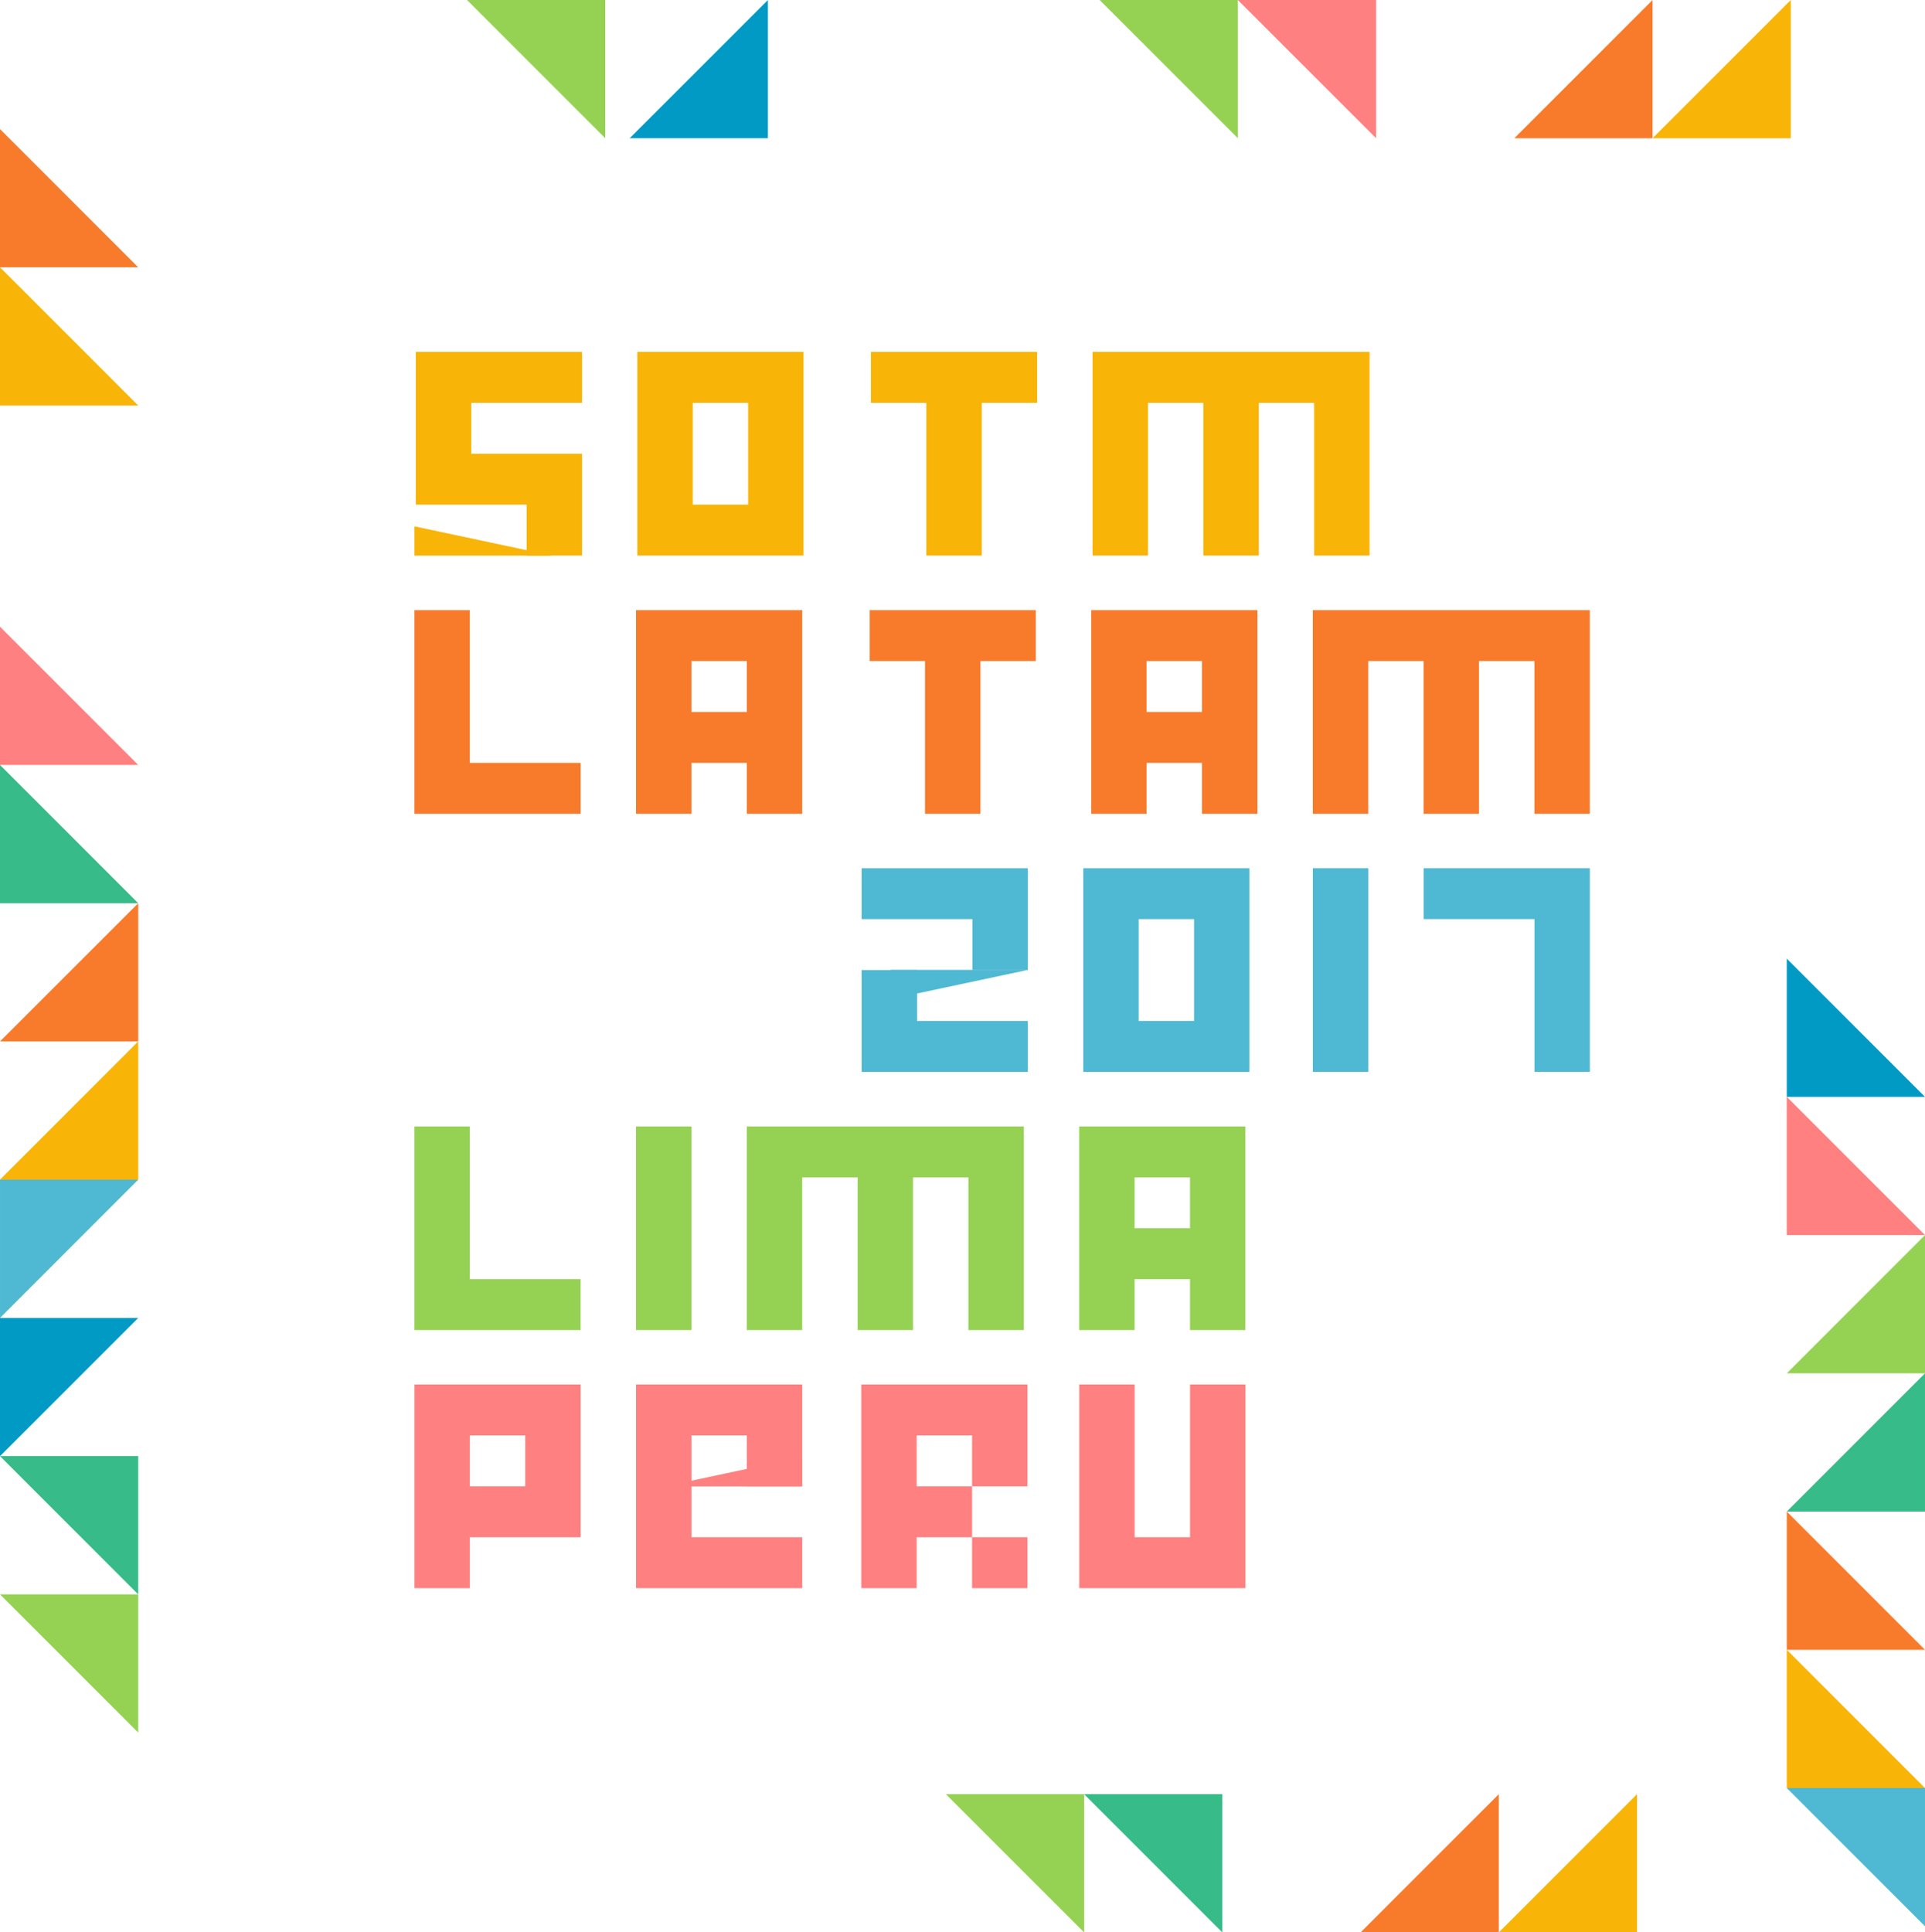 <?xml version="1.0" encoding="UTF-8" standalone="no"?>
<!-- Created with Inkscape (http://www.inkscape.org/) -->

<svg
   xmlns:dc="http://purl.org/dc/elements/1.1/"
   xmlns:cc="http://creativecommons.org/ns#"
   xmlns:rdf="http://www.w3.org/1999/02/22-rdf-syntax-ns#"
   xmlns:svg="http://www.w3.org/2000/svg"
   xmlns="http://www.w3.org/2000/svg"
   xmlns:sodipodi="http://sodipodi.sourceforge.net/DTD/sodipodi-0.dtd"
   xmlns:inkscape="http://www.inkscape.org/namespaces/inkscape"
   width="197.097mm"
   height="197.835mm"
   viewBox="0 0 698.374 700.99"
   id="svg4978"
   version="1.1"
   inkscape:version="0.91 r13725"
   inkscape:export-filename="/home/johnarupire/Documentos/sotm-latam/logo sotmlatam 2017 twitter.png"
   inkscape:export-xdpi="191"
   inkscape:export-ydpi="191"
   sodipodi:docname="logo redes transp.svg">
  <defs
     id="defs4980" />
  <sodipodi:namedview
     id="base"
     pagecolor="#ffffff"
     bordercolor="#666666"
     borderopacity="1.0"
     inkscape:pageopacity="0.0"
     inkscape:pageshadow="2"
     inkscape:zoom="1.0080551"
     inkscape:cx="122.01713"
     inkscape:cy="271.13419"
     inkscape:document-units="px"
     inkscape:current-layer="layer1"
     showgrid="false"
     fit-margin-top="0"
     fit-margin-left="0"
     fit-margin-right="0"
     fit-margin-bottom="0"
     inkscape:window-width="1863"
     inkscape:window-height="1059"
     inkscape:window-x="57"
     inkscape:window-y="21"
     inkscape:window-maximized="1" />
  <g
     inkscape:label="Capa 1"
     inkscape:groupmode="layer"
     id="layer1"
     transform="translate(-9.286,-88.64)">
    <g
       transform="matrix(9.477,0,0,9.477,9.286,-1570.911)"
       id="g4874">
      <path
         sodipodi:nodetypes="cccc"
         style="fill:#019ac4;fill-opacity:1;fill-rule:evenodd;stroke:none;stroke-width:0.529px;stroke-linecap:butt;stroke-linejoin:miter;stroke-opacity:1"
         d="m 5.292,225.563 -5.292,5.292 0,-5.292 z"
         id="path8306"
         inkscape:connector-curvature="0"
         inkscape:export-filename="/Users/t/Desktop/sotm_latam_2017.png"
         inkscape:export-xdpi="191.99985"
         inkscape:export-ydpi="191.99985" />
      <path
         inkscape:connector-curvature="0"
         id="path8308"
         d="M 8.7118952e-5,220.271 1.6711878e-4,225.563 5.292,220.271 Z"
         style="fill:#4fb9d3;fill-opacity:1;fill-rule:evenodd;stroke:none;stroke-width:0.529px;stroke-linecap:butt;stroke-linejoin:miter;stroke-opacity:1"
         sodipodi:nodetypes="cccc"
         inkscape:export-filename="/Users/t/Desktop/sotm_latam_2017.png"
         inkscape:export-xdpi="191.99985"
         inkscape:export-ydpi="191.99985" />
      <path
         inkscape:export-ydpi="191.99985"
         inkscape:export-xdpi="191.99985"
         inkscape:export-filename="/Users/t/Desktop/sotm_latam_2017.png"
         inkscape:connector-curvature="0"
         id="path8512"
         d="M 2.2711865e-4,214.979 5.292,209.688 l 0,5.292 z"
         style="fill:#f87b2c;fill-opacity:1;fill-rule:evenodd;stroke:none;stroke-width:0.529px;stroke-linecap:butt;stroke-linejoin:miter;stroke-opacity:1"
         sodipodi:nodetypes="cccc" />
      <path
         inkscape:export-ydpi="191.99985"
         inkscape:export-xdpi="191.99985"
         inkscape:export-filename="/Users/t/Desktop/sotm_latam_2017.png"
         sodipodi:nodetypes="cccc"
         style="fill:#f8b407;fill-opacity:1;fill-rule:evenodd;stroke:none;stroke-width:0.529px;stroke-linecap:butt;stroke-linejoin:miter;stroke-opacity:1"
         d="m 5.292,220.271 -8e-5,-5.292 -5.292,5.292 z"
         id="path8514"
         inkscape:connector-curvature="0" />
      <path
         inkscape:export-ydpi="191.99985"
         inkscape:export-xdpi="191.99985"
         inkscape:export-filename="/Users/t/Desktop/sotm_latam_2017.png"
         sodipodi:nodetypes="cccc"
         style="fill:#ff8080;fill-opacity:1;fill-rule:evenodd;stroke:none;stroke-width:0.529px;stroke-linecap:butt;stroke-linejoin:miter;stroke-opacity:1"
         d="m 5.292,204.396 -5.292,-5.292 0,5.292 z"
         id="path8516"
         inkscape:connector-curvature="0" />
      <path
         inkscape:export-ydpi="191.99985"
         inkscape:export-xdpi="191.99985"
         inkscape:export-filename="/Users/t/Desktop/sotm_latam_2017.png"
         inkscape:connector-curvature="0"
         id="path8518"
         d="M 8.7118952e-5,209.688 1.6711878e-4,204.396 5.292,209.688 Z"
         style="fill:#37bb88;fill-opacity:1;fill-rule:evenodd;stroke:none;stroke-width:0.529px;stroke-linecap:butt;stroke-linejoin:miter;stroke-opacity:1"
         sodipodi:nodetypes="cccc" />
      <path
         inkscape:connector-curvature="0"
         id="path8520"
         d="m 1.6711878e-4,236.146 5.292,5.292 0,-5.292 z"
         style="fill:#95d254;fill-opacity:1;fill-rule:evenodd;stroke:none;stroke-width:0.529px;stroke-linecap:butt;stroke-linejoin:miter;stroke-opacity:1"
         sodipodi:nodetypes="cccc"
         inkscape:export-filename="/Users/t/Desktop/sotm_latam_2017.png"
         inkscape:export-xdpi="191.99985"
         inkscape:export-ydpi="191.99985" />
      <path
         sodipodi:nodetypes="cccc"
         style="fill:#37bb88;fill-opacity:1;fill-rule:evenodd;stroke:none;stroke-width:0.529px;stroke-linecap:butt;stroke-linejoin:miter;stroke-opacity:1"
         d="m 5.292,230.854 -8e-5,5.292 L 8.7118952e-5,230.854 Z"
         id="path8522"
         inkscape:connector-curvature="0"
         inkscape:export-filename="/Users/t/Desktop/sotm_latam_2017.png"
         inkscape:export-xdpi="191.99985"
         inkscape:export-ydpi="191.99985" />
      <path
         sodipodi:nodetypes="cccc"
         style="fill:#f87b2c;fill-opacity:1;fill-rule:evenodd;stroke:none;stroke-width:0.529px;stroke-linecap:butt;stroke-linejoin:miter;stroke-opacity:1"
         d="m 5.292,185.346 -5.292,-5.292 0,5.292 z"
         id="path8528"
         inkscape:connector-curvature="0"
         inkscape:export-filename="/Users/t/Desktop/sotm_latam_2017.png"
         inkscape:export-xdpi="191.99985"
         inkscape:export-ydpi="191.99985" />
      <path
         inkscape:connector-curvature="0"
         id="path8530"
         d="M 1.4711882e-4,190.638 2.2711865e-4,185.346 5.292,190.638 Z"
         style="fill:#f8b407;fill-opacity:1;fill-rule:evenodd;stroke:none;stroke-width:0.529px;stroke-linecap:butt;stroke-linejoin:miter;stroke-opacity:1"
         sodipodi:nodetypes="cccc"
         inkscape:export-filename="/Users/t/Desktop/sotm_latam_2017.png"
         inkscape:export-xdpi="191.99985"
         inkscape:export-ydpi="191.99985" />
    </g>
    <g
       id="g6002"
       transform="translate(-28.769,-1.984)">
      <path
         inkscape:export-ydpi="191.99985"
         inkscape:export-xdpi="191.99985"
         inkscape:export-filename="/Users/t/Desktop/sotm_latam_2017.png"
         sodipodi:nodetypes="cccc"
         style="fill:#4fb9d3;fill-opacity:1;fill-rule:evenodd;stroke:none;stroke-width:0.529px;stroke-linecap:butt;stroke-linejoin:miter;stroke-opacity:1"
         d="m 736.429,739.28 -7.4e-4,50.148 -50.148,-50.148 z"
         id="path8898"
         inkscape:connector-curvature="0" />
      <path
         sodipodi:nodetypes="cccc"
         style="fill:#f87b2c;fill-opacity:1;fill-rule:evenodd;stroke:none;stroke-width:0.529px;stroke-linecap:butt;stroke-linejoin:miter;stroke-opacity:1"
         d="m 736.427,689.133 -50.148,-50.148 0,50.148 z"
         id="path8900"
         inkscape:connector-curvature="0"
         inkscape:export-filename="/Users/t/Desktop/sotm_latam_2017.png"
         inkscape:export-xdpi="191.99985"
         inkscape:export-ydpi="191.99985" />
      <path
         inkscape:connector-curvature="0"
         id="path8902"
         d="m 686.279,739.281 7.6e-4,-50.148 50.148,50.148 z"
         style="fill:#f8b407;fill-opacity:1;fill-rule:evenodd;stroke:none;stroke-width:0.529px;stroke-linecap:butt;stroke-linejoin:miter;stroke-opacity:1"
         sodipodi:nodetypes="cccc"
         inkscape:export-filename="/Users/t/Desktop/sotm_latam_2017.png"
         inkscape:export-xdpi="191.99985"
         inkscape:export-ydpi="191.99985" />
      <path
         inkscape:connector-curvature="0"
         id="path8904"
         d="m 686.281,588.838 50.148,-50.148 0,50.148 z"
         style="fill:#95d254;fill-opacity:1;fill-rule:evenodd;stroke:none;stroke-width:0.529px;stroke-linecap:butt;stroke-linejoin:miter;stroke-opacity:1"
         sodipodi:nodetypes="cccc"
         inkscape:export-filename="/Users/t/Desktop/sotm_latam_2017.png"
         inkscape:export-xdpi="191.99985"
         inkscape:export-ydpi="191.99985" />
      <path
         sodipodi:nodetypes="cccc"
         style="fill:#37bb88;fill-opacity:1;fill-rule:evenodd;stroke:none;stroke-width:0.529px;stroke-linecap:butt;stroke-linejoin:miter;stroke-opacity:1"
         d="m 736.429,638.985 -7.4e-4,-50.148 -50.148,50.148 z"
         id="path8906"
         inkscape:connector-curvature="0"
         inkscape:export-filename="/Users/t/Desktop/sotm_latam_2017.png"
         inkscape:export-xdpi="191.99985"
         inkscape:export-ydpi="191.99985" />
      <path
         sodipodi:nodetypes="cccc"
         style="fill:#019ac4;fill-opacity:1;fill-rule:evenodd;stroke:none;stroke-width:0.529px;stroke-linecap:butt;stroke-linejoin:miter;stroke-opacity:1"
         d="m 736.428,488.542 -50.148,-50.148 0,50.148 z"
         id="path8912"
         inkscape:connector-curvature="0"
         inkscape:export-filename="/Users/t/Desktop/sotm_latam_2017.png"
         inkscape:export-xdpi="191.99985"
         inkscape:export-ydpi="191.99985" />
      <path
         inkscape:connector-curvature="0"
         id="path8914"
         d="m 686.28,538.69 7.6e-4,-50.148 50.148,50.148 z"
         style="fill:#ff8080;fill-opacity:1;fill-rule:evenodd;stroke:none;stroke-width:0.529px;stroke-linecap:butt;stroke-linejoin:miter;stroke-opacity:1"
         sodipodi:nodetypes="cccc"
         inkscape:export-filename="/Users/t/Desktop/sotm_latam_2017.png"
         inkscape:export-xdpi="191.99985"
         inkscape:export-ydpi="191.99985" />
    </g>
    <g
       id="g5699"
       transform="translate(58,-42.857)">
      <path
         inkscape:export-ydpi="191.99985"
         inkscape:export-xdpi="191.99985"
         inkscape:export-filename="/Users/t/Desktop/sotm_latam_2017.png"
         sodipodi:nodetypes="cccc"
         style="fill:#95d254;fill-opacity:1;fill-rule:evenodd;stroke:none;stroke-width:0.529px;stroke-linecap:butt;stroke-linejoin:miter;stroke-opacity:1"
         d="m 120.714,131.497 50.148,50.148 0,-50.148 z"
         id="path8920"
         inkscape:connector-curvature="0" />
      <path
         inkscape:export-ydpi="191.99985"
         inkscape:export-xdpi="191.99985"
         inkscape:export-filename="/Users/t/Desktop/sotm_latam_2017.png"
         inkscape:connector-curvature="0"
         id="path8928"
         d="m 179.728,181.645 50.148,-50.148 0,50.148 z"
         style="fill:#019ac4;fill-opacity:1;fill-rule:evenodd;stroke:none;stroke-width:0.529px;stroke-linecap:butt;stroke-linejoin:miter;stroke-opacity:1"
         sodipodi:nodetypes="cccc" />
      <path
         inkscape:connector-curvature="0"
         id="path8930"
         d="m 350.232,131.498 50.148,50.148 0,-50.148 z"
         style="fill:#95d254;fill-opacity:1;fill-rule:evenodd;stroke:none;stroke-width:0.529px;stroke-linecap:butt;stroke-linejoin:miter;stroke-opacity:1"
         sodipodi:nodetypes="cccc"
         inkscape:export-filename="/Users/t/Desktop/sotm_latam_2017.png"
         inkscape:export-xdpi="191.99985"
         inkscape:export-ydpi="191.99985" />
      <path
         sodipodi:nodetypes="cccc"
         style="fill:#ff8080;fill-opacity:1;fill-rule:evenodd;stroke:none;stroke-width:0.529px;stroke-linecap:butt;stroke-linejoin:miter;stroke-opacity:1"
         d="m 450.528,131.498 -7.6e-4,50.148 -50.148,-50.148 z"
         id="path8932"
         inkscape:connector-curvature="0"
         inkscape:export-filename="/Users/t/Desktop/sotm_latam_2017.png"
         inkscape:export-xdpi="191.99985"
         inkscape:export-ydpi="191.99985" />
      <path
         inkscape:export-ydpi="191.99985"
         inkscape:export-xdpi="191.99985"
         inkscape:export-filename="/Users/t/Desktop/sotm_latam_2017.png"
         sodipodi:nodetypes="cccc"
         style="fill:#f87b2c;fill-opacity:1;fill-rule:evenodd;stroke:none;stroke-width:0.529px;stroke-linecap:butt;stroke-linejoin:miter;stroke-opacity:1"
         d="m 550.822,181.646 -7.4e-4,-50.148 -50.148,50.148 z"
         id="path8934"
         inkscape:connector-curvature="0" />
      <path
         sodipodi:nodetypes="cccc"
         style="fill:#f8b407;fill-opacity:1;fill-rule:evenodd;stroke:none;stroke-width:0.529px;stroke-linecap:butt;stroke-linejoin:miter;stroke-opacity:1"
         d="m 550.821,181.646 50.148,-50.148 0,50.148 z"
         id="path8936"
         inkscape:connector-curvature="0"
         inkscape:export-filename="/Users/t/Desktop/sotm_latam_2017.png"
         inkscape:export-xdpi="191.99985"
         inkscape:export-ydpi="191.99985" />
    </g>
    <g
       id="g4321"
       transform="matrix(9.477,0,0,9.477,31.49,-896.642)">
      <path
         inkscape:export-ydpi="191.99985"
         inkscape:export-xdpi="191.99985"
         inkscape:export-filename="/Users/t/Desktop/sotm_latam_2017.png"
         sodipodi:nodetypes="cccc"
         style="fill:#95d254;fill-opacity:1;fill-rule:evenodd;stroke:none;stroke-width:0.529px;stroke-linecap:butt;stroke-linejoin:miter;stroke-opacity:1"
         d="m 33.867,172.646 5.292,5.292 0,-5.292 z"
         id="path4323"
         inkscape:connector-curvature="0" />
      <path
         inkscape:export-ydpi="191.99985"
         inkscape:export-xdpi="191.99985"
         inkscape:export-filename="/Users/t/Desktop/sotm_latam_2017.png"
         inkscape:connector-curvature="0"
         id="path4325"
         d="m 44.45,172.646 -8e-5,5.292 -5.292,-5.292 z"
         style="fill:#37bb88;fill-opacity:1;fill-rule:evenodd;stroke:none;stroke-width:0.529px;stroke-linecap:butt;stroke-linejoin:miter;stroke-opacity:1"
         sodipodi:nodetypes="cccc" />
      <path
         inkscape:connector-curvature="0"
         id="path4327"
         d="m 55.033,177.938 -7.8e-5,-5.292 -5.292,5.292 z"
         style="fill:#f87b2c;fill-opacity:1;fill-rule:evenodd;stroke:none;stroke-width:0.529px;stroke-linecap:butt;stroke-linejoin:miter;stroke-opacity:1"
         sodipodi:nodetypes="cccc"
         inkscape:export-filename="/Users/t/Desktop/sotm_latam_2017.png"
         inkscape:export-xdpi="191.99985"
         inkscape:export-ydpi="191.99985" />
      <path
         inkscape:export-ydpi="191.99985"
         inkscape:export-xdpi="191.99985"
         inkscape:export-filename="/Users/t/Desktop/sotm_latam_2017.png"
         inkscape:connector-curvature="0"
         id="path4329"
         d="m 55.033,177.938 5.292,-5.292 0,5.292 z"
         style="fill:#f8b407;fill-opacity:1;fill-rule:evenodd;stroke:none;stroke-width:0.529px;stroke-linecap:butt;stroke-linejoin:miter;stroke-opacity:1"
         sodipodi:nodetypes="cccc" />
    </g>
    <g
       id="g4265"
       transform="matrix(7.596,0,0,6.98,83.605,-1057.861)">
      <path
         inkscape:export-ydpi="191.99985"
         inkscape:export-xdpi="191.99985"
         inkscape:export-filename="/Users/t/Desktop/sotm_latam_2017.png"
         inkscape:connector-curvature="0"
         style="opacity:1;fill:#95d254;fill-opacity:1;stroke:none;stroke-width:1.058;stroke-linecap:round;stroke-linejoin:round;stroke-miterlimit:4;stroke-dasharray:none;stroke-dashoffset:0;stroke-opacity:1;marker:none"
         d="m 10.009,222.801 0,2.646 0,2.646 0,2.646 0,2.646 2.646,0 2.646,0 2.646,0 0,-2.646 -2.646,0 -2.646,0 0,-2.646 0,-2.646 0,-2.646 -2.646,0 z"
         id="path8256" />
      <path
         inkscape:export-ydpi="191.99985"
         inkscape:export-xdpi="191.99985"
         inkscape:export-filename="/Users/t/Desktop/sotm_latam_2017.png"
         inkscape:connector-curvature="0"
         style="opacity:1;fill:#95d254;fill-opacity:1;stroke:none;stroke-width:1.058;stroke-linecap:round;stroke-linejoin:round;stroke-miterlimit:4;stroke-dasharray:none;stroke-dashoffset:0;stroke-opacity:1;marker:none"
         d="m 20.593,222.801 0,2.646 0,2.646 0,2.646 0,2.646 2.646,0 0,-2.646 0,-2.646 0,-2.646 0,-2.646 -2.646,0 z"
         id="path8258" />
      <path
         inkscape:export-ydpi="191.99985"
         inkscape:export-xdpi="191.99985"
         inkscape:export-filename="/Users/t/Desktop/sotm_latam_2017.png"
         inkscape:connector-curvature="0"
         style="opacity:1;fill:#95d254;fill-opacity:1;stroke:none;stroke-width:1.058;stroke-linecap:round;stroke-linejoin:round;stroke-miterlimit:4;stroke-dasharray:none;stroke-dashoffset:0;stroke-opacity:1;marker:none"
         d="m 25.884,222.801 0,2.646 0,2.646 0,2.646 0,2.646 2.646,0 0,-2.646 0,-2.646 0,-2.646 2.646,0 0,2.646 0,2.646 0,2.646 2.646,0 0,-2.646 0,-2.646 0,-2.646 2.646,0 0,2.646 0,2.646 0,2.646 2.646,0 0,-2.646 0,-2.646 0,-2.646 0,-2.646 -2.646,0 -2.646,0 -2.646,0 -2.646,0 -2.646,0 z"
         id="path8260" />
      <path
         inkscape:export-ydpi="191.99985"
         inkscape:export-xdpi="191.99985"
         inkscape:export-filename="/Users/t/Desktop/sotm_latam_2017.png"
         inkscape:connector-curvature="0"
         style="opacity:1;fill:#95d254;fill-opacity:1;stroke:none;stroke-width:1.058;stroke-linecap:round;stroke-linejoin:round;stroke-miterlimit:4;stroke-dasharray:none;stroke-dashoffset:0;stroke-opacity:1;marker:none"
         d="m 41.759,222.801 0,2.646 0,2.646 0,2.646 0,2.646 2.646,0 0,-2.646 2.646,0 0,2.646 2.646,0 0,-2.646 0,-2.646 0,-2.646 0,-2.646 -2.646,0 -2.646,0 -2.646,0 z m 2.646,2.646 2.646,0 0,2.646 -2.646,0 0,-2.646 z"
         id="path8262" />
    </g>
    <g
       id="g4250"
       transform="matrix(7.596,0,0,6.98,83.605,-1053.907)">
      <path
         inkscape:export-ydpi="191.99985"
         inkscape:export-xdpi="191.99985"
         inkscape:export-filename="/Users/t/Desktop/sotm_latam_2017.png"
         id="path5895"
         d="m 10.009,195.4 0,2.646 0,2.646 0,2.646 0,2.646 2.646,0 2.646,0 2.646,0 0,-2.646 -2.646,0 -2.646,0 0,-2.646 0,-2.646 0,-2.646 -2.646,0 z"
         style="opacity:1;fill:#f87b2c;fill-opacity:1;stroke:none;stroke-width:1.058;stroke-linecap:round;stroke-linejoin:round;stroke-miterlimit:4;stroke-dasharray:none;stroke-dashoffset:0;stroke-opacity:1;marker:none"
         inkscape:connector-curvature="0" />
      <path
         inkscape:export-ydpi="191.99985"
         inkscape:export-xdpi="191.99985"
         inkscape:export-filename="/Users/t/Desktop/sotm_latam_2017.png"
         id="path5897"
         d="m 20.593,195.4 0,2.646 0,2.646 0,2.646 0,2.646 2.646,0 0,-2.646 2.646,0 0,2.646 2.646,0 0,-2.646 0,-2.646 0,-2.646 0,-2.646 -2.646,0 -2.646,0 -2.646,0 z m 2.646,2.646 2.646,0 0,2.646 -2.646,0 0,-2.646 z"
         style="opacity:1;fill:#f87b2c;fill-opacity:1;stroke:none;stroke-width:1.058;stroke-linecap:round;stroke-linejoin:round;stroke-miterlimit:4;stroke-dasharray:none;stroke-dashoffset:0;stroke-opacity:1;marker:none"
         inkscape:connector-curvature="0" />
      <path
         inkscape:export-ydpi="191.99985"
         inkscape:export-xdpi="191.99985"
         inkscape:export-filename="/Users/t/Desktop/sotm_latam_2017.png"
         inkscape:connector-curvature="0"
         id="path5899"
         d="m 31.75,195.4 0,2.646 2.646,0 0,2.646 0,2.646 0,2.646 2.646,0 0,-2.646 0,-2.646 0,-2.646 2.646,0 0,-2.646 -2.646,0 -2.646,0 -2.646,0 z"
         style="opacity:1;fill:#f87b2c;fill-opacity:1;stroke:none;stroke-width:1.058;stroke-linecap:round;stroke-linejoin:round;stroke-miterlimit:4;stroke-dasharray:none;stroke-dashoffset:0;stroke-opacity:1;marker:none" />
      <path
         inkscape:export-ydpi="191.99985"
         inkscape:export-xdpi="191.99985"
         inkscape:export-filename="/Users/t/Desktop/sotm_latam_2017.png"
         inkscape:connector-curvature="0"
         style="opacity:1;fill:#f87b2c;fill-opacity:1;stroke:none;stroke-width:1.058;stroke-linecap:round;stroke-linejoin:round;stroke-miterlimit:4;stroke-dasharray:none;stroke-dashoffset:0;stroke-opacity:1;marker:none"
         d="m 42.333,195.4 0,2.646 0,2.646 0,2.646 0,2.646 2.646,0 0,-2.646 2.646,0 0,2.646 2.646,0 0,-2.646 0,-2.646 0,-2.646 0,-2.646 -2.646,0 -2.646,0 -2.646,0 z m 2.646,2.646 2.646,0 0,2.646 -2.646,0 0,-2.646 z"
         id="path5910" />
      <path
         inkscape:export-ydpi="191.99985"
         inkscape:export-xdpi="191.99985"
         inkscape:export-filename="/Users/t/Desktop/sotm_latam_2017.png"
         id="path5912"
         d="m 52.917,195.4 0,2.646 0,2.646 0,2.646 0,2.646 2.646,0 0,-2.646 0,-2.646 0,-2.646 2.646,0 0,2.646 0,2.646 0,2.646 2.646,0 0,-2.646 0,-2.646 0,-2.646 2.646,0 0,2.646 0,2.646 0,2.646 2.646,0 0,-2.646 0,-2.646 0,-2.646 0,-2.646 -2.646,0 -2.646,0 -2.646,0 -2.646,0 -2.646,0 z"
         style="opacity:1;fill:#f87b2c;fill-opacity:1;stroke:none;stroke-width:1.058;stroke-linecap:round;stroke-linejoin:round;stroke-miterlimit:4;stroke-dasharray:none;stroke-dashoffset:0;stroke-opacity:1;marker:none"
         inkscape:connector-curvature="0" />
    </g>
    <g
       id="g4379"
       transform="matrix(7.925,0,0,7.459,58.144,-1159.694)">
      <path
         inkscape:export-ydpi="191.99985"
         inkscape:export-xdpi="191.99985"
         inkscape:export-filename="/Users/t/Desktop/sotm_latam_2017.png"
         inkscape:connector-curvature="0"
         style="opacity:1;fill:#f8b407;fill-opacity:1;stroke:none;stroke-width:1.058;stroke-linecap:round;stroke-linejoin:round;stroke-miterlimit:4;stroke-dasharray:none;stroke-dashoffset:0;stroke-opacity:1;marker:none"
         d="m 33.705,184.475 0,2.476 2.536,0 0,2.476 0,2.476 0,2.476 2.536,0 0,-2.476 0,-2.476 0,-2.476 2.536,0 0,-2.476 -2.536,0 -2.536,0 -2.536,0 z"
         id="path8274" />
      <path
         inkscape:export-ydpi="191.99985"
         inkscape:export-xdpi="191.99985"
         inkscape:export-filename="/Users/t/Desktop/sotm_latam_2017.png"
         inkscape:connector-curvature="0"
         style="opacity:1;fill:#f8b407;fill-opacity:1;stroke:none;stroke-width:1.058;stroke-linecap:round;stroke-linejoin:round;stroke-miterlimit:4;stroke-dasharray:none;stroke-dashoffset:0;stroke-opacity:1;marker:none"
         d="m 23.011,184.475 0,2.476 0,2.476 0,2.476 0,2.476 2.536,0 2.536,0 2.536,0 0,-2.476 0,-2.476 0,-2.476 0,-2.476 -2.536,0 -2.536,0 -2.536,0 z m 2.536,2.476 2.536,0 0,2.476 0,2.476 -2.536,0 0,-2.476 0,-2.476 z"
         id="path8282" />
      <path
         inkscape:export-ydpi="191.99985"
         inkscape:export-xdpi="191.99985"
         inkscape:export-filename="/Users/t/Desktop/sotm_latam_2017.png"
         inkscape:connector-curvature="0"
         style="opacity:1;fill:#f8b407;fill-opacity:1;stroke:none;stroke-width:1.058;stroke-linecap:round;stroke-linejoin:round;stroke-miterlimit:4;stroke-dasharray:none;stroke-dashoffset:0;stroke-opacity:1;marker:none"
         d="m 43.85,184.475 0,2.476 0,2.476 0,2.476 0,2.476 2.536,0 0,-2.476 0,-2.476 0,-2.476 2.536,0 0,2.476 0,2.476 0,2.476 2.536,0 0,-2.476 0,-2.476 0,-2.476 2.536,0 0,2.476 0,2.476 0,2.476 2.536,0 0,-2.476 0,-2.476 0,-2.476 0,-2.476 -2.536,0 -2.536,0 -2.536,0 -2.536,0 -2.536,0 z"
         id="path8292" />
      <g
         id="g4375">
        <path
           id="path8272"
           d="m 12.871,184.475 0,2.476 0,2.476 0,2.476 2.536,0 2.536,0 0,2.476 2.536,0 0,-2.476 0,-2.476 -2.536,0 -2.536,0 0,-2.476 2.536,0 2.536,0 0,-2.476 -2.536,0 -2.536,0 -2.536,0 z"
           style="opacity:1;fill:#f8b407;fill-opacity:1;stroke:none;stroke-width:1.058;stroke-linecap:round;stroke-linejoin:round;stroke-miterlimit:4;stroke-dasharray:none;stroke-dashoffset:0;stroke-opacity:1;marker:none"
           inkscape:connector-curvature="0"
           inkscape:export-filename="/Users/t/Desktop/sotm_latam_2017.png"
           inkscape:export-xdpi="191.99985"
           inkscape:export-ydpi="191.99985" />
        <path
           sodipodi:nodetypes="cccc"
           style="fill:#f8b407;fill-opacity:1;fill-rule:evenodd;stroke:none;stroke-width:0.529px;stroke-linecap:butt;stroke-linejoin:miter;stroke-opacity:1"
           d="m 19.099,194.381 -6.292,-1.422 0,1.422 z"
           id="path4343"
           inkscape:connector-curvature="0"
           inkscape:export-filename="/Users/t/Desktop/sotm_latam_2017.png"
           inkscape:export-xdpi="191.99985"
           inkscape:export-ydpi="191.99985" />
      </g>
    </g>
    <g
       id="g4436"
       transform="matrix(7.925,0,0,7.459,219.92,-1161.269)">
      <path
         inkscape:export-ydpi="191.99985"
         inkscape:export-xdpi="191.99985"
         inkscape:export-filename="/Users/t/Desktop/sotm_latam_2017.png"
         inkscape:connector-curvature="0"
         style="opacity:1;fill:#4fb9d3;fill-opacity:1;stroke:none;stroke-width:1.058;stroke-linecap:round;stroke-linejoin:round;stroke-miterlimit:4;stroke-dasharray:none;stroke-dashoffset:0;stroke-opacity:1;marker:none"
         d="m 38.594,209.797 0,2.476 2.536,0 2.536,0 0,2.476 0,2.476 0,2.476 2.536,0 0,-2.476 0,-2.476 0,-2.476 0,-2.476 -2.536,0 -2.536,0 -2.536,0 z"
         id="path8298" />
      <path
         inkscape:export-ydpi="191.99985"
         inkscape:export-xdpi="191.99985"
         inkscape:export-filename="/Users/t/Desktop/sotm_latam_2017.png"
         inkscape:connector-curvature="0"
         style="opacity:1;fill:#4fb9d3;fill-opacity:1;stroke:none;stroke-width:1.058;stroke-linecap:round;stroke-linejoin:round;stroke-miterlimit:4;stroke-dasharray:none;stroke-dashoffset:0;stroke-opacity:1;marker:none"
         d="m 33.522,209.797 0,2.476 0,2.476 0,2.476 0,2.476 2.536,0 0,-2.476 0,-2.476 0,-2.476 0,-2.476 -2.536,0 z"
         id="path8300" />
      <path
         inkscape:export-ydpi="191.99985"
         inkscape:export-xdpi="191.99985"
         inkscape:export-filename="/Users/t/Desktop/sotm_latam_2017.png"
         inkscape:connector-curvature="0"
         style="opacity:1;fill:#4fb9d3;fill-opacity:1;stroke:none;stroke-width:1.058;stroke-linecap:round;stroke-linejoin:round;stroke-miterlimit:4;stroke-dasharray:none;stroke-dashoffset:0;stroke-opacity:1;marker:none"
         d="m 23.011,209.798 0,2.476 0,2.476 0,2.476 0,2.476 2.536,0 2.536,0 2.536,0 0,-2.476 0,-2.476 0,-2.476 0,-2.476 -2.536,0 -2.536,0 -2.536,0 z m 2.536,2.476 2.536,0 0,2.476 0,2.476 -2.536,0 0,-2.476 0,-2.476 z"
         id="path8302" />
      <g
         id="g4395">
        <path
           id="path8304"
           d="m 12.866,209.798 0,2.476 2.536,0 2.536,0 0,2.476 2.536,0 0,-2.476 0,-2.476 -2.536,0 -2.536,0 -2.536,0 z m 0,4.952 0,2.476 0,2.476 2.536,0 2.536,0 2.536,0 0,-2.476 -2.536,0 -2.536,0 0,-2.476 -2.536,0 z"
           style="opacity:1;fill:#4fb9d3;fill-opacity:1;stroke:none;stroke-width:1.058;stroke-linecap:round;stroke-linejoin:round;stroke-miterlimit:4;stroke-dasharray:none;stroke-dashoffset:0;stroke-opacity:1;marker:none"
           inkscape:connector-curvature="0"
           inkscape:export-filename="/Users/t/Desktop/sotm_latam_2017.png"
           inkscape:export-xdpi="191.99985"
           inkscape:export-ydpi="191.99985" />
        <path
           inkscape:export-ydpi="191.99985"
           inkscape:export-xdpi="191.99985"
           inkscape:export-filename="/Users/t/Desktop/sotm_latam_2017.png"
           inkscape:connector-curvature="0"
           id="path4373"
           d="m 20.48,214.743 -6.292,1.422 0,-1.422 z"
           style="fill:#4fb9d3;fill-opacity:1;fill-rule:evenodd;stroke:none;stroke-width:0.529px;stroke-linecap:butt;stroke-linejoin:miter;stroke-opacity:1"
           sodipodi:nodetypes="cccc" />
      </g>
    </g>
    <g
       id="g4466"
       transform="matrix(7.925,0,0,7.459,-58.888,-1166.81)"
       style="fill:#ff8080">
      <g
         transform="translate(14.709,0.529)"
         id="g4413"
         style="fill:#ff8080">
        <path
           id="path8264"
           d="m 12.866,235.122 0,2.476 0,2.476 0,2.476 0,2.476 2.536,0 0,-2.476 2.536,0 2.536,0 0,-2.476 0,-2.476 0,-2.476 -2.536,0 -2.536,0 -2.536,0 z m 2.536,2.476 2.536,0 0,2.476 -2.536,0 0,-2.476 z"
           style="opacity:1;fill:#ff8080;fill-opacity:1;stroke:none;stroke-width:1.058;stroke-linecap:round;stroke-linejoin:round;stroke-miterlimit:4;stroke-dasharray:none;stroke-dashoffset:0;stroke-opacity:1;marker:none"
           inkscape:connector-curvature="0"
           inkscape:export-filename="/Users/t/Desktop/sotm_latam_2017.png"
           inkscape:export-xdpi="191.99985"
           inkscape:export-ydpi="191.99985" />
      </g>
      <path
         inkscape:export-ydpi="191.99985"
         inkscape:export-xdpi="191.99985"
         inkscape:export-filename="/Users/t/Desktop/sotm_latam_2017.png"
         inkscape:connector-curvature="0"
         style="opacity:1;fill:#ff8080;fill-opacity:1;stroke:none;stroke-width:1.058;stroke-linecap:round;stroke-linejoin:round;stroke-miterlimit:4;stroke-dasharray:none;stroke-dashoffset:0;stroke-opacity:1;marker:none"
         d="m 48.03,235.651 0,2.476 0,2.476 0,2.476 0,2.476 2.536,0 0,-2.476 2.536,0 0,-2.476 -2.536,0 0,-2.476 2.536,0 0,2.476 2.536,0 0,-2.476 0,-2.476 -2.536,0 -2.536,0 -2.536,0 z m 5.072,7.428 0,2.476 2.536,0 0,-2.476 -2.536,0 z"
         id="path8268" />
      <path
         inkscape:export-ydpi="191.99985"
         inkscape:export-xdpi="191.99985"
         inkscape:export-filename="/Users/t/Desktop/sotm_latam_2017.png"
         inkscape:connector-curvature="0"
         style="opacity:1;fill:#ff8080;fill-opacity:1;stroke:none;stroke-width:1.058;stroke-linecap:round;stroke-linejoin:round;stroke-miterlimit:4;stroke-dasharray:none;stroke-dashoffset:0;stroke-opacity:1;marker:none"
         d="m 58.008,235.651 0,2.476 0,2.476 0,2.476 0,2.476 2.536,0 2.536,0 2.536,0 0,-2.476 0,-2.476 0,-2.476 0,-2.476 -2.536,0 0,2.476 0,2.476 0,2.476 -2.536,0 0,-2.476 0,-2.476 0,-2.476 -2.536,0 z"
         id="path8270" />
      <g
         id="g4462"
         style="fill:#ff8080">
        <path
           id="path8266"
           d="m 37.719,235.651 0,2.476 0,2.476 0,2.476 0,2.476 2.536,0 2.536,0 2.536,0 0,-2.476 -2.536,0 -2.536,0 0,-2.476 0,-2.476 2.536,0 0,2.476 2.536,0 0,-2.476 0,-2.476 -2.536,0 -2.536,0 -2.536,0 z"
           style="opacity:1;fill:#ff8080;fill-opacity:1;stroke:none;stroke-width:1.058;stroke-linecap:round;stroke-linejoin:round;stroke-miterlimit:4;stroke-dasharray:none;stroke-dashoffset:0;stroke-opacity:1;marker:none"
           inkscape:connector-curvature="0"
           inkscape:export-filename="/Users/t/Desktop/sotm_latam_2017.png"
           inkscape:export-xdpi="191.99985"
           inkscape:export-ydpi="191.99985" />
        <path
           sodipodi:nodetypes="cccc"
           style="fill:#ff8080;fill-opacity:1;fill-rule:evenodd;stroke:none;stroke-width:0.529px;stroke-linecap:butt;stroke-linejoin:miter;stroke-opacity:1"
           d="m 39.018,240.609 6.292,-1.422 0,1.422 z"
           id="path4387"
           inkscape:connector-curvature="0"
           inkscape:export-filename="/Users/t/Desktop/sotm_latam_2017.png"
           inkscape:export-xdpi="191.99985"
           inkscape:export-ydpi="191.99985" />
      </g>
    </g>
  </g>
</svg>
